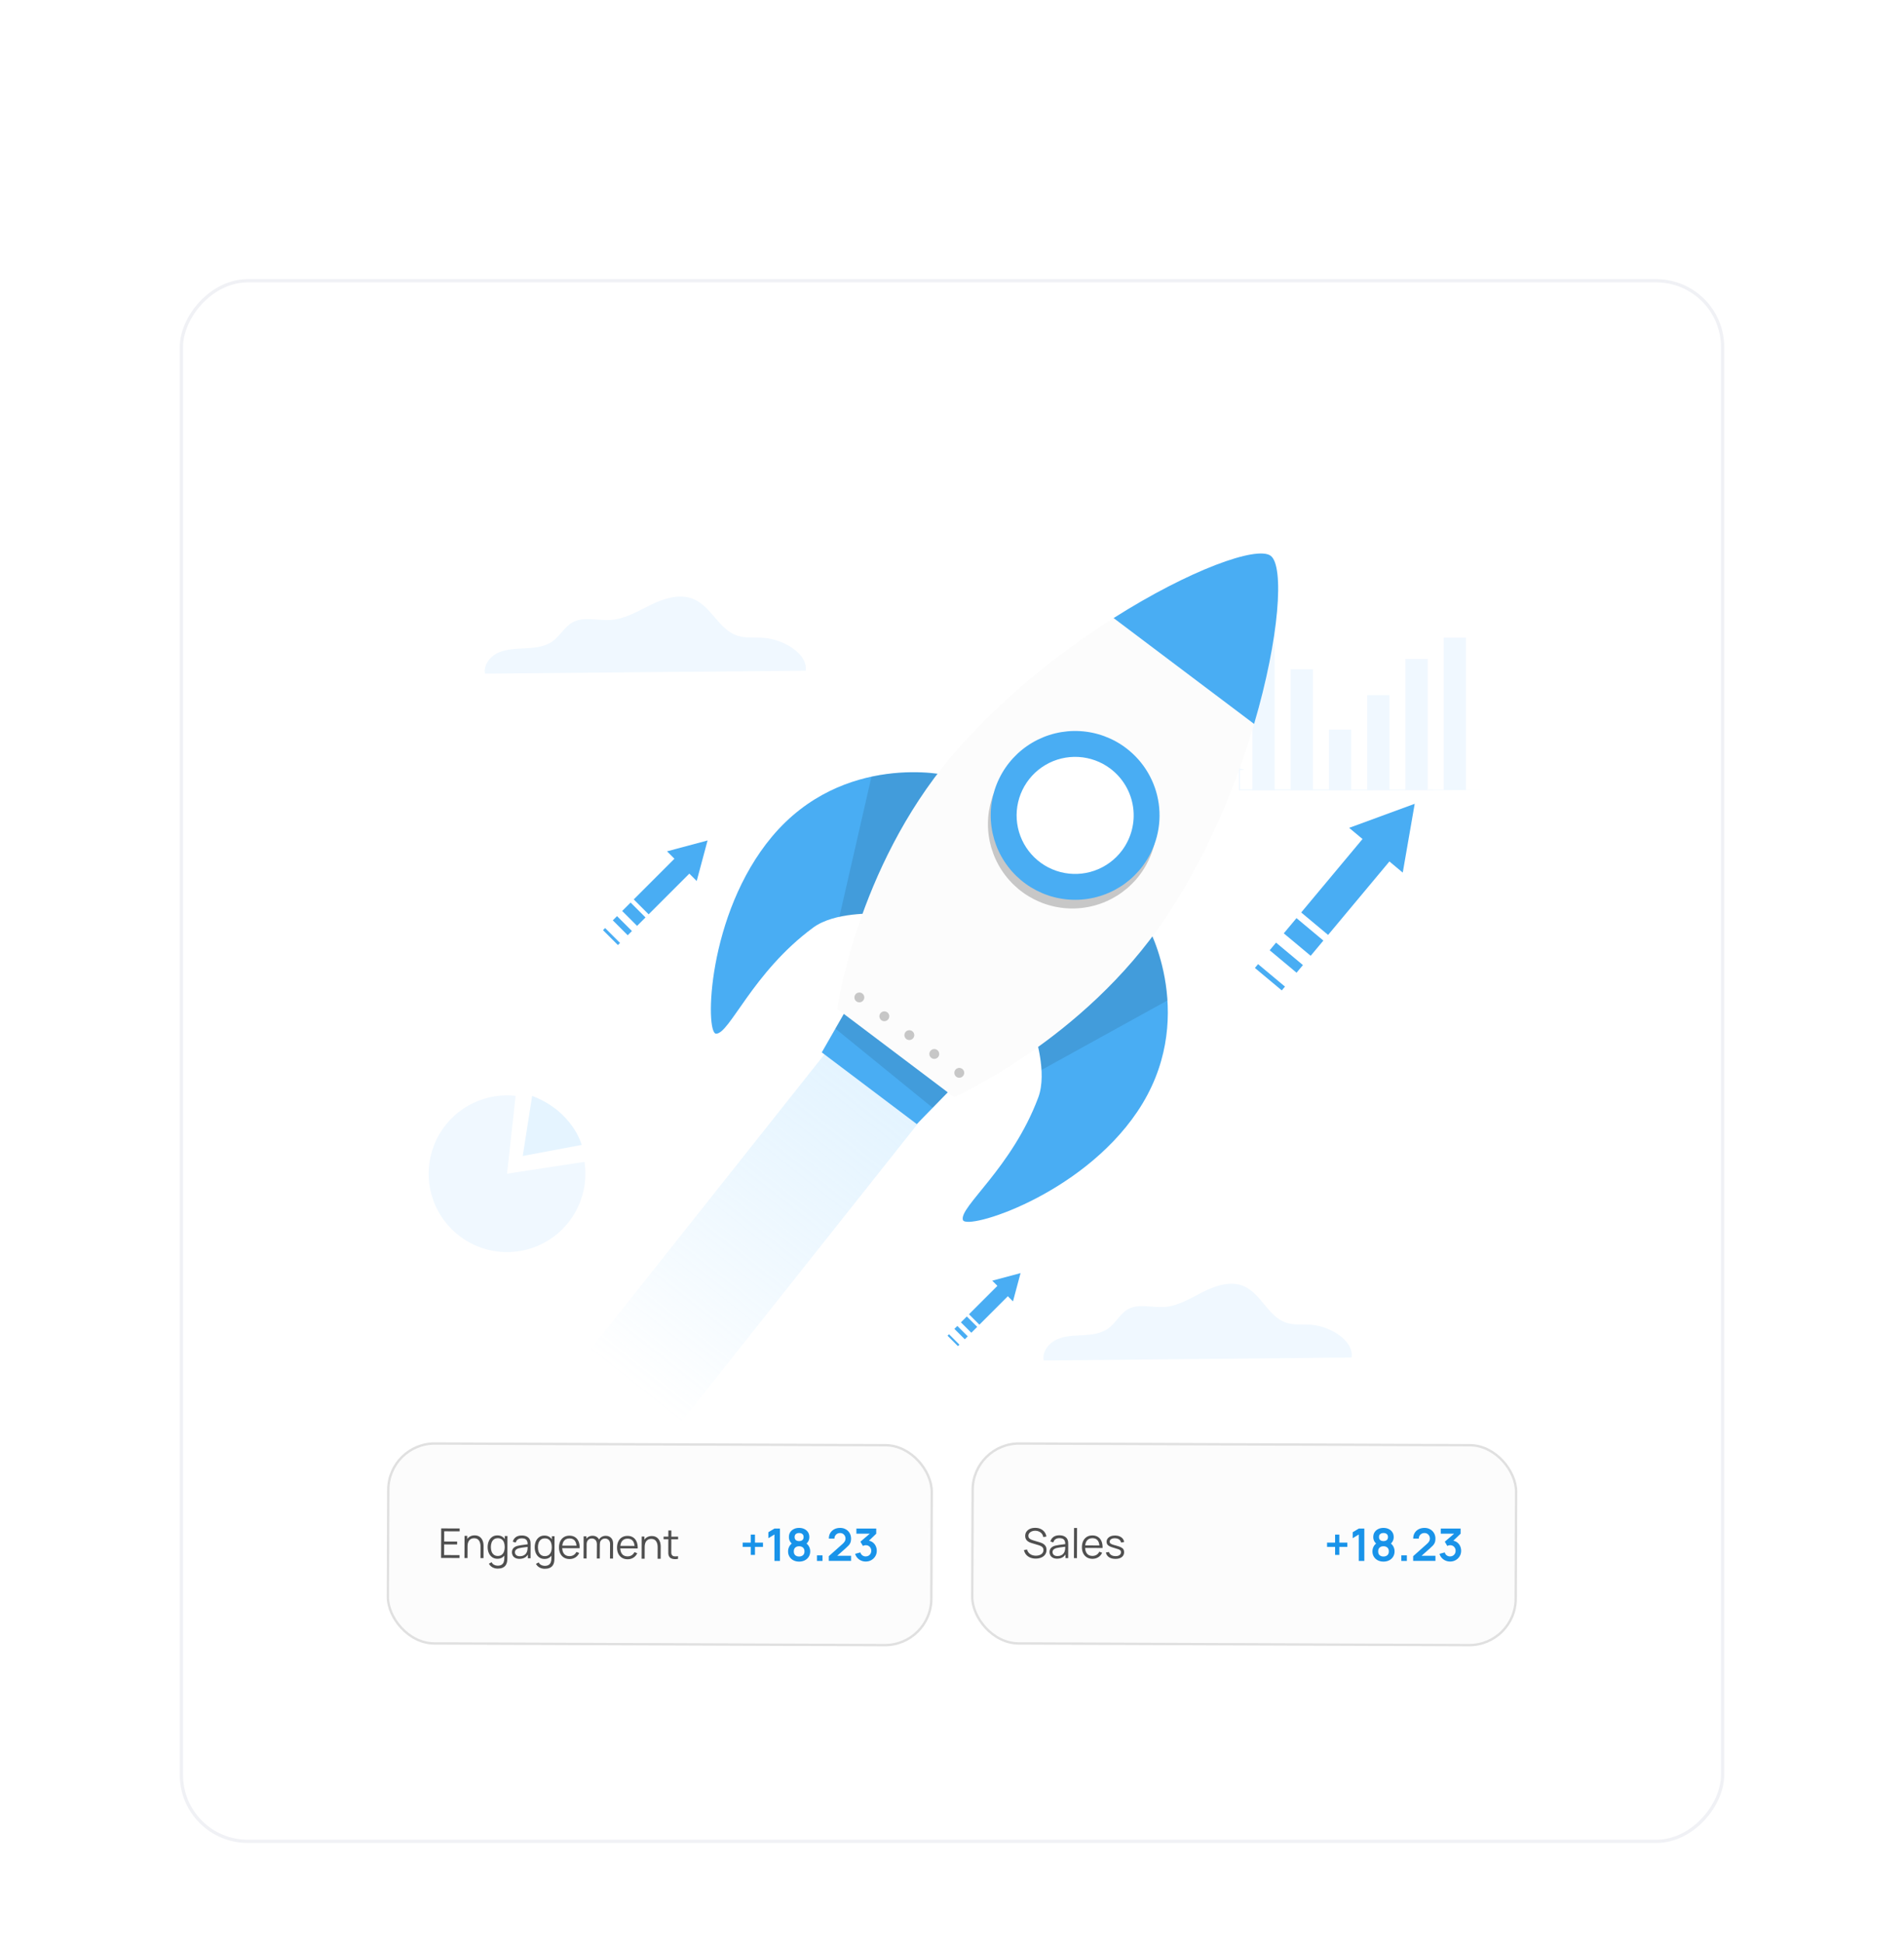 <svg width="593" height="605" viewBox="0 0 593 605" fill="none" xmlns="http://www.w3.org/2000/svg">
<g filter="url(#filter0_dd_85_3032)">
<rect width="479" height="485" rx="20.174" transform="matrix(-1 0 0 1 536 18)" fill="white"/>
<rect x="0.504" y="-0.504" width="480.009" height="486.009" rx="20.678" transform="matrix(-1 0 0 1 537.009 18)" stroke="#F0F1F5" stroke-width="1.009"/>
<path d="M396.987 126.484H390.053V176.076H396.987V126.484Z" fill="#F0F8FF"/>
<path d="M408.897 138.486H401.963V176.076H408.897V138.486Z" fill="#F0F8FF"/>
<path d="M420.817 157.281H413.883V176.076H420.817V157.281Z" fill="#F0F8FF"/>
<path d="M432.737 146.549H425.803V176.076H432.737V146.549Z" fill="#F0F8FF"/>
<path d="M444.649 135.271H437.715V176.076H444.649V135.271Z" fill="#F0F8FF"/>
<path d="M456.569 128.642H449.635V176.076H456.569V128.642Z" fill="#F0F8FF"/>
<path d="M386.03 120.179L386.111 134.155L386.148 148.124L386.206 176.076L386.03 175.898C392.403 175.898 398.775 175.898 405.148 175.898L424.265 175.935H443.383L462.501 176.039L443.383 176.142L424.265 176.179H405.148C398.773 176.179 392.398 176.179 386.03 176.179H385.854V176.002L385.912 148.05L385.949 134.081L386.03 120.179Z" fill="#F0F8FF"/>
<path d="M384.5 122.981C385.502 122.715 386.556 122.715 387.559 122.981C386.556 123.247 385.502 123.247 384.5 122.981Z" fill="#F0F8FF"/>
<path d="M384.5 127.26C385.502 126.994 386.556 126.994 387.559 127.26C386.556 127.526 385.502 127.526 384.5 127.26Z" fill="#F0F8FF"/>
<path d="M384.5 131.48C384.998 131.341 385.513 131.274 386.029 131.28C386.546 131.27 387.062 131.337 387.559 131.48C387.061 131.62 386.546 131.685 386.029 131.672C385.513 131.681 384.998 131.616 384.5 131.48Z" fill="#F0F8FF"/>
<path d="M384.5 135.722C384.998 135.585 385.513 135.52 386.029 135.529C386.546 135.517 387.061 135.581 387.559 135.722C387.062 135.864 386.546 135.931 386.029 135.921C385.513 135.928 384.998 135.86 384.5 135.722Z" fill="#F0F8FF"/>
<path d="M384.5 139.972C385.504 139.716 386.555 139.716 387.559 139.972C386.556 140.238 385.502 140.238 384.5 139.972Z" fill="#F0F8FF"/>
<path d="M384.5 144.259C385.502 143.993 386.556 143.993 387.559 144.259C386.556 144.525 385.502 144.525 384.5 144.259Z" fill="#F0F8FF"/>
<path d="M384.5 148.471C385.502 148.205 386.556 148.205 387.559 148.471C386.556 148.737 385.502 148.737 384.5 148.471Z" fill="#F0F8FF"/>
<path d="M384.5 152.72C385.502 152.455 386.556 152.455 387.559 152.72C386.555 152.977 385.504 152.977 384.5 152.72Z" fill="#F0F8FF"/>
<path d="M384.5 156.963C385.504 156.707 386.555 156.707 387.559 156.963C387.062 157.106 386.546 157.173 386.029 157.163C385.513 157.169 384.998 157.102 384.5 156.963Z" fill="#F0F8FF"/>
<path d="M384.5 161.213C385.504 160.956 386.555 160.956 387.559 161.213C386.556 161.479 385.502 161.479 384.5 161.213Z" fill="#F0F8FF"/>
<path d="M384.5 165.463C385.502 165.197 386.556 165.197 387.559 165.463C386.556 165.729 385.502 165.729 384.5 165.463Z" fill="#F0F8FF"/>
<path d="M384.5 169.712C385.502 169.446 386.556 169.446 387.559 169.712C386.556 169.978 385.502 169.978 384.5 169.712Z" fill="#F0F8FF"/>
<path d="M420.965 352.818C421.695 347.478 414.175 343.098 408.515 342.638C405.825 342.428 403.025 342.838 400.465 341.948C394.935 340.018 392.725 332.868 387.325 330.588C383.325 328.888 378.635 330.398 374.725 332.368C370.815 334.338 366.945 336.818 362.575 337.098C358.765 337.348 354.635 335.938 351.305 337.788C348.825 339.178 347.535 342.038 345.245 343.718C342.955 345.398 340.095 345.718 337.315 345.868C334.535 346.018 331.675 346.048 329.145 347.208C326.615 348.368 324.525 351.028 325.055 353.758L420.965 352.818Z" fill="#F0F8FF"/>
<path d="M250.921 138.936C251.684 133.58 243.848 129.165 237.973 128.711C235.166 128.488 232.249 128.902 229.592 128.007C223.827 126.073 221.523 118.882 215.902 116.592C211.697 114.882 206.852 116.402 202.777 118.382C198.702 120.362 194.675 122.856 190.123 123.139C186.157 123.382 181.857 121.968 178.395 123.836C175.812 125.224 174.456 128.1 172.078 129.79C169.7 131.481 166.708 131.804 163.819 131.955C160.93 132.106 157.938 132.133 155.308 133.271C152.677 134.409 150.538 137.12 151.049 139.85L250.921 138.936Z" fill="#F0F8FF"/>
<rect x="120.989" y="379.551" width="169.258" height="62.258" rx="14.462" transform="rotate(0.216 120.989 379.551)" fill="#FCFCFC"/>
<rect x="120.989" y="379.551" width="169.258" height="62.258" rx="14.462" transform="rotate(0.216 120.989 379.551)" stroke="#E0E0E0" stroke-width="0.742"/>
<path d="M137.377 415.243L137.412 406.044L143.161 406.066L143.157 406.966L138.347 406.948L138.335 410.129L142.379 410.145L142.375 411.045L138.332 411.03L138.319 414.345L143.129 414.364L143.126 415.264L137.377 415.243ZM149.646 415.289L149.659 411.769C149.66 411.386 149.625 411.034 149.554 410.715C149.483 410.391 149.367 410.109 149.206 409.87C149.049 409.627 148.844 409.439 148.589 409.306C148.338 409.173 148.031 409.106 147.669 409.104C147.337 409.103 147.043 409.159 146.787 409.273C146.536 409.387 146.322 409.553 146.147 409.769C145.975 409.981 145.845 410.241 145.754 410.547C145.663 410.853 145.617 411.202 145.616 411.594L144.952 411.445C144.955 410.738 145.081 410.144 145.329 409.664C145.578 409.184 145.92 408.821 146.356 408.575C146.791 408.33 147.29 408.208 147.852 408.211C148.265 408.212 148.624 408.277 148.931 408.406C149.241 408.535 149.502 408.709 149.714 408.927C149.931 409.145 150.104 409.394 150.235 409.676C150.366 409.953 150.461 410.25 150.519 410.565C150.578 410.876 150.606 411.187 150.605 411.498L150.591 415.292L149.646 415.289ZM144.657 415.27L144.683 408.371L145.532 408.374L145.526 410.073L145.622 410.074L145.602 415.274L144.657 415.27ZM154.977 418.567C154.623 418.565 154.274 418.511 153.93 418.403C153.589 418.3 153.275 418.135 152.986 417.908C152.697 417.685 152.456 417.395 152.261 417.036L153.113 416.567C153.303 416.951 153.57 417.226 153.914 417.394C154.263 417.565 154.618 417.652 154.98 417.653C155.478 417.655 155.881 417.563 156.189 417.377C156.5 417.195 156.727 416.923 156.869 416.562C157.011 416.2 157.08 415.749 157.078 415.208L157.085 413.369L157.194 413.369L157.212 408.418L158.049 408.422L158.024 415.225C158.023 415.421 158.016 415.608 158.002 415.787C157.993 415.97 157.973 416.149 157.943 416.323C157.86 416.838 157.69 417.261 157.433 417.592C157.181 417.924 156.848 418.169 156.434 418.33C156.025 418.49 155.539 418.569 154.977 418.567ZM154.924 415.5C154.281 415.498 153.733 415.336 153.278 415.015C152.824 414.69 152.476 414.252 152.235 413.702C151.995 413.151 151.876 412.531 151.878 411.841C151.881 411.156 152.003 410.539 152.243 409.99C152.488 409.442 152.837 409.009 153.289 408.691C153.742 408.373 154.283 408.216 154.914 408.218C155.561 408.221 156.105 408.38 156.547 408.697C156.989 409.014 157.321 409.447 157.545 409.997C157.773 410.543 157.886 411.166 157.883 411.864C157.88 412.55 157.765 413.169 157.537 413.722C157.31 414.27 156.976 414.705 156.536 415.027C156.096 415.345 155.559 415.503 154.924 415.5ZM155.024 414.626C155.513 414.627 155.918 414.51 156.239 414.272C156.559 414.035 156.799 413.708 156.958 413.291C157.117 412.87 157.197 412.394 157.199 411.861C157.201 411.321 157.125 410.843 156.968 410.43C156.813 410.012 156.575 409.685 156.257 409.45C155.942 409.214 155.545 409.096 155.064 409.094C154.57 409.092 154.16 409.212 153.836 409.453C153.511 409.695 153.269 410.024 153.11 410.441C152.955 410.857 152.877 411.326 152.875 411.845C152.873 412.369 152.95 412.842 153.106 413.264C153.266 413.682 153.505 414.013 153.824 414.257C154.142 414.501 154.542 414.624 155.024 414.626ZM161.782 415.526C161.263 415.524 160.827 415.429 160.474 415.24C160.125 415.052 159.864 414.801 159.691 414.49C159.518 414.178 159.432 413.839 159.433 413.473C159.434 413.099 159.51 412.779 159.66 412.516C159.814 412.248 160.022 412.03 160.282 411.86C160.547 411.691 160.852 411.562 161.197 411.474C161.547 411.39 161.932 411.317 162.354 411.255C162.78 411.188 163.196 411.132 163.6 411.087C164.01 411.038 164.367 410.99 164.674 410.944L164.341 411.147C164.357 410.466 164.227 409.961 163.951 409.632C163.675 409.303 163.195 409.137 162.509 409.135C162.036 409.133 161.636 409.238 161.307 409.45C160.983 409.661 160.753 409.997 160.62 410.456L159.707 410.185C159.867 409.568 160.186 409.09 160.664 408.751C161.143 408.412 161.763 408.244 162.525 408.247C163.156 408.249 163.69 408.37 164.127 408.611C164.569 408.846 164.881 409.188 165.062 409.636C165.147 409.837 165.201 410.06 165.226 410.308C165.251 410.555 165.262 410.806 165.261 411.061L165.245 415.348L164.408 415.345L164.415 413.613L164.657 413.717C164.421 414.308 164.055 414.758 163.56 415.067C163.065 415.376 162.472 415.529 161.782 415.526ZM161.894 414.715C162.333 414.717 162.716 414.64 163.045 414.483C163.373 414.327 163.638 414.113 163.839 413.841C164.04 413.565 164.171 413.255 164.232 412.91C164.284 412.689 164.313 412.446 164.318 412.182C164.323 411.914 164.326 411.714 164.327 411.582L164.684 411.768C164.364 411.81 164.017 411.851 163.642 411.892C163.272 411.933 162.905 411.981 162.543 412.035C162.185 412.089 161.861 412.154 161.571 412.229C161.375 412.284 161.185 412.362 161.002 412.463C160.818 412.561 160.667 412.692 160.547 412.858C160.431 413.023 160.373 413.23 160.372 413.477C160.371 413.677 160.419 413.871 160.517 414.059C160.618 414.246 160.779 414.402 161 414.527C161.226 414.651 161.524 414.714 161.894 414.715ZM169.636 418.622C169.283 418.621 168.934 418.566 168.589 418.458C168.249 418.355 167.934 418.19 167.646 417.963C167.357 417.74 167.115 417.45 166.921 417.092L167.772 416.622C167.962 417.006 168.23 417.282 168.574 417.449C168.923 417.621 169.278 417.707 169.64 417.709C170.138 417.711 170.541 417.618 170.848 417.432C171.16 417.25 171.386 416.979 171.528 416.617C171.67 416.256 171.74 415.804 171.738 415.264L171.745 413.424L171.853 413.424L171.872 408.474L172.709 408.477L172.683 415.28C172.682 415.476 172.675 415.663 172.662 415.842C172.653 416.025 172.633 416.204 172.602 416.378C172.52 416.893 172.35 417.316 172.093 417.648C171.84 417.979 171.507 418.225 171.094 418.385C170.684 418.545 170.198 418.624 169.636 418.622ZM169.584 415.556C168.941 415.553 168.392 415.392 167.938 415.07C167.483 414.745 167.136 414.307 166.895 413.757C166.654 413.207 166.535 412.587 166.538 411.897C166.541 411.211 166.662 410.594 166.903 410.046C167.148 409.497 167.496 409.064 167.949 408.746C168.401 408.429 168.943 408.271 169.573 408.273C170.22 408.276 170.765 408.435 171.207 408.752C171.648 409.069 171.981 409.503 172.205 410.053C172.433 410.599 172.545 411.221 172.543 411.919C172.54 412.605 172.425 413.224 172.197 413.777C171.969 414.325 171.635 414.761 171.196 415.083C170.756 415.4 170.219 415.558 169.584 415.556ZM169.683 414.681C170.173 414.683 170.578 414.565 170.898 414.328C171.218 414.091 171.458 413.764 171.617 413.347C171.776 412.926 171.857 412.449 171.859 411.917C171.861 411.376 171.784 410.899 171.628 410.485C171.472 410.067 171.235 409.74 170.916 409.505C170.602 409.27 170.204 409.151 169.723 409.149C169.229 409.147 168.82 409.267 168.495 409.509C168.171 409.75 167.929 410.079 167.77 410.496C167.615 410.913 167.536 411.381 167.534 411.9C167.533 412.424 167.61 412.897 167.765 413.319C167.926 413.737 168.165 414.068 168.484 414.312C168.802 414.556 169.202 414.679 169.683 414.681ZM177.387 415.585C176.715 415.583 176.132 415.431 175.639 415.131C175.15 414.831 174.771 414.411 174.5 413.869C174.23 413.327 174.096 412.692 174.098 411.964C174.101 411.21 174.238 410.559 174.508 410.01C174.779 409.462 175.157 409.04 175.644 408.743C176.135 408.447 176.712 408.3 177.377 408.303C178.058 408.305 178.639 408.465 179.119 408.782C179.599 409.095 179.961 409.543 180.206 410.128C180.451 410.712 180.561 411.409 180.537 412.218L179.578 412.214L179.58 411.882C179.566 410.988 179.375 410.312 179.006 409.855C178.641 409.398 178.106 409.168 177.399 409.165C176.658 409.163 176.088 409.401 175.691 409.881C175.297 410.36 175.098 411.045 175.095 411.935C175.092 412.804 175.285 413.48 175.675 413.963C176.069 414.441 176.628 414.682 177.352 414.684C177.846 414.686 178.277 414.575 178.644 414.351C179.015 414.122 179.308 413.793 179.523 413.364L180.397 413.706C180.122 414.305 179.718 414.77 179.184 415.1C178.655 415.426 178.056 415.588 177.387 415.585ZM174.762 412.196L174.765 411.41L180.035 411.43L180.032 412.216L174.762 412.196ZM189.983 415.441L190.006 410.912C190.008 410.38 189.861 409.962 189.564 409.658C189.271 409.351 188.897 409.196 188.441 409.194C188.181 409.193 187.928 409.252 187.68 409.37C187.433 409.489 187.228 409.679 187.065 409.943C186.906 410.206 186.826 410.551 186.825 410.977L186.269 410.815C186.259 410.321 186.356 409.889 186.562 409.519C186.772 409.15 187.058 408.863 187.421 408.66C187.788 408.453 188.202 408.35 188.661 408.352C189.356 408.354 189.911 408.572 190.326 409.003C190.742 409.431 190.948 410.009 190.946 410.737L190.922 415.445L189.983 415.441ZM181.749 415.41L181.775 408.511L182.618 408.514L182.611 410.213L182.714 410.214L182.694 415.414L181.749 415.41ZM185.875 415.426L185.898 410.96C185.9 410.411 185.755 409.978 185.463 409.662C185.174 409.342 184.791 409.18 184.315 409.179C183.838 409.177 183.452 409.339 183.156 409.666C182.861 409.989 182.713 410.42 182.711 410.961L182.15 410.652C182.151 410.21 182.257 409.814 182.467 409.466C182.677 409.113 182.964 408.837 183.326 408.638C183.689 408.435 184.101 408.335 184.56 408.336C184.999 408.338 185.388 408.433 185.728 408.622C186.073 408.811 186.342 409.084 186.537 409.443C186.731 409.801 186.827 410.236 186.825 410.747L186.801 415.429L185.875 415.426ZM195.465 415.653C194.793 415.651 194.21 415.5 193.717 415.2C193.228 414.9 192.849 414.479 192.578 413.937C192.308 413.395 192.174 412.76 192.177 412.032C192.179 411.278 192.316 410.627 192.586 410.079C192.857 409.53 193.235 409.108 193.722 408.812C194.213 408.515 194.79 408.369 195.455 408.371C196.136 408.374 196.717 408.533 197.197 408.85C197.677 409.163 198.039 409.612 198.284 410.196C198.529 410.78 198.639 411.477 198.615 412.286L197.656 412.282L197.658 411.95C197.644 411.056 197.453 410.38 197.084 409.923C196.72 409.466 196.184 409.236 195.477 409.234C194.736 409.231 194.167 409.469 193.769 409.949C193.375 410.429 193.177 411.114 193.173 412.004C193.17 412.872 193.363 413.548 193.753 414.031C194.147 414.509 194.707 414.75 195.431 414.753C195.925 414.754 196.355 414.643 196.722 414.419C197.094 414.19 197.386 413.861 197.601 413.432L198.475 413.774C198.2 414.373 197.796 414.838 197.262 415.168C196.733 415.494 196.134 415.656 195.465 415.653ZM192.84 412.264L192.843 411.479L198.113 411.498L198.11 412.284L192.84 412.264ZM204.816 415.497L204.829 411.977C204.83 411.594 204.795 411.243 204.724 410.923C204.653 410.599 204.537 410.317 204.376 410.078C204.219 409.835 204.014 409.647 203.759 409.514C203.508 409.381 203.202 409.314 202.84 409.312C202.507 409.311 202.213 409.368 201.957 409.482C201.706 409.596 201.492 409.761 201.317 409.977C201.146 410.19 201.015 410.449 200.924 410.755C200.834 411.062 200.787 411.411 200.786 411.802L200.122 411.653C200.125 410.946 200.251 410.352 200.499 409.872C200.748 409.392 201.09 409.029 201.526 408.784C201.961 408.538 202.46 408.417 203.022 408.419C203.435 408.42 203.794 408.486 204.101 408.615C204.411 408.743 204.672 408.917 204.884 409.135C205.101 409.353 205.274 409.603 205.405 409.884C205.536 410.162 205.631 410.458 205.689 410.773C205.748 411.084 205.777 411.395 205.775 411.706L205.761 415.501L204.816 415.497ZM199.827 415.478L199.853 408.579L200.702 408.583L200.696 410.282L200.792 410.282L200.772 415.482L199.827 415.478ZM211.175 415.521C210.787 415.6 210.403 415.631 210.025 415.613C209.65 415.594 209.314 415.512 209.016 415.366C208.723 415.22 208.5 414.994 208.348 414.686C208.225 414.43 208.158 414.172 208.147 413.913C208.139 413.649 208.136 413.348 208.137 413.012L208.161 406.694L209.094 406.698L209.07 412.977C209.069 413.267 209.07 413.509 209.074 413.705C209.081 413.897 209.125 414.067 209.206 414.217C209.358 414.503 209.6 414.674 209.932 414.731C210.268 414.787 210.684 414.776 211.178 414.697L211.175 415.521ZM206.675 409.41L206.678 408.605L211.201 408.622L211.198 409.427L206.675 409.41Z" fill="#4F4F4F"/>
<path d="M233.815 414.301L233.815 411.795L231.309 411.795L231.309 410.472L233.815 410.472L233.815 407.973L235.138 407.973L235.138 410.472L237.63 410.472L237.63 411.795L235.138 411.795L235.138 414.301L233.815 414.301ZM241.197 416.177L241.197 407.938L239.307 409.093L239.307 407.231L241.197 406.097L242.919 406.097L242.919 416.177L241.197 416.177ZM248.882 416.387C248.215 416.387 247.622 416.251 247.104 415.981C246.586 415.71 246.18 415.334 245.886 414.854C245.592 414.373 245.445 413.822 245.445 413.202C245.445 412.646 245.574 412.131 245.83 411.655C246.087 411.179 246.463 410.798 246.957 410.514L246.922 411.053C246.535 410.759 246.234 410.42 246.019 410.038C245.809 409.65 245.704 409.216 245.704 408.736C245.704 408.157 245.84 407.655 246.11 407.231C246.386 406.806 246.761 406.477 247.237 406.244C247.713 406.006 248.262 405.887 248.882 405.887C249.503 405.887 250.051 406.006 250.527 406.244C251.008 406.477 251.384 406.806 251.654 407.231C251.93 407.655 252.067 408.157 252.067 408.736C252.067 409.216 251.965 409.648 251.759 410.031C251.559 410.413 251.253 410.759 250.842 411.067L250.835 410.521C251.321 410.796 251.692 411.174 251.948 411.655C252.21 412.131 252.34 412.646 252.34 413.202C252.34 413.822 252.191 414.373 251.892 414.854C251.598 415.334 251.19 415.71 250.667 415.981C250.149 416.251 249.554 416.387 248.882 416.387ZM248.882 414.798C249.377 414.798 249.778 414.662 250.086 414.392C250.399 414.121 250.555 413.724 250.555 413.202C250.555 412.679 250.401 412.282 250.093 412.012C249.785 411.736 249.382 411.599 248.882 411.599C248.388 411.599 247.989 411.736 247.685 412.012C247.382 412.282 247.23 412.679 247.23 413.202C247.23 413.724 247.382 414.121 247.685 414.392C247.989 414.662 248.388 414.798 248.882 414.798ZM248.882 409.996C249.298 409.996 249.634 409.893 249.89 409.688C250.152 409.478 250.282 409.16 250.282 408.736C250.282 408.311 250.152 407.996 249.89 407.791C249.634 407.581 249.298 407.476 248.882 407.476C248.472 407.476 248.136 407.581 247.874 407.791C247.618 407.996 247.489 408.311 247.489 408.736C247.489 409.16 247.618 409.478 247.874 409.688C248.136 409.893 248.472 409.996 248.882 409.996ZM254.438 416.177L254.438 414.448L256.167 414.448L256.167 416.177L254.438 416.177ZM258.13 416.163L258.13 414.693L262.442 410.85C262.778 410.551 263.011 410.269 263.142 410.003C263.272 409.737 263.338 409.48 263.338 409.233C263.338 408.897 263.265 408.598 263.121 408.337C262.976 408.071 262.775 407.861 262.519 407.707C262.267 407.553 261.975 407.476 261.644 407.476C261.294 407.476 260.983 407.557 260.713 407.721C260.447 407.879 260.239 408.092 260.09 408.358C259.94 408.624 259.87 408.911 259.88 409.219L258.144 409.219C258.144 408.547 258.293 407.961 258.592 407.462C258.895 406.962 259.31 406.575 259.838 406.3C260.37 406.024 260.983 405.887 261.679 405.887C262.323 405.887 262.901 406.031 263.415 406.321C263.928 406.605 264.332 407.002 264.626 407.511C264.92 408.015 265.067 408.596 265.067 409.254C265.067 409.734 265.001 410.138 264.871 410.465C264.74 410.791 264.544 411.092 264.283 411.368C264.026 411.643 263.706 411.949 263.324 412.285L260.265 414.994L260.111 414.574L265.067 414.574L265.067 416.163L258.13 416.163ZM269.634 416.366C269.13 416.366 268.654 416.268 268.206 416.072C267.758 415.876 267.368 415.598 267.037 415.239C266.71 414.879 266.474 414.455 266.33 413.965L267.961 413.524C268.077 413.925 268.29 414.235 268.598 414.455C268.91 414.669 269.253 414.774 269.627 414.77C269.958 414.77 270.254 414.693 270.516 414.539C270.777 414.385 270.982 414.177 271.132 413.916C271.281 413.65 271.356 413.353 271.356 413.027C271.356 412.527 271.195 412.11 270.873 411.774C270.551 411.438 270.135 411.27 269.627 411.27C269.473 411.27 269.321 411.291 269.172 411.333C269.027 411.375 268.887 411.433 268.752 411.508L267.982 410.178L271.37 407.28L271.517 407.686L266.722 407.686L266.722 406.097L272.903 406.097L272.903 407.693L270.18 410.311L270.166 409.814C270.777 409.856 271.297 410.026 271.727 410.325C272.161 410.623 272.492 411.008 272.721 411.48C272.954 411.951 273.071 412.467 273.071 413.027C273.071 413.661 272.914 414.231 272.602 414.735C272.294 415.239 271.878 415.638 271.356 415.932C270.838 416.221 270.264 416.366 269.634 416.366Z" fill="#1993E9"/>
<rect x="302.989" y="379.551" width="169.258" height="62.258" rx="14.462" transform="rotate(0.216 302.989 379.551)" fill="#FCFCFC"/>
<rect x="302.989" y="379.551" width="169.258" height="62.258" rx="14.462" transform="rotate(0.216 302.989 379.551)" stroke="#E0E0E0" stroke-width="0.742"/>
<path d="M322.57 415.446C321.927 415.444 321.348 415.335 320.834 415.12C320.324 414.901 319.901 414.593 319.566 414.196C319.235 413.798 319.02 413.327 318.92 412.781L319.879 412.625C320.03 413.222 320.352 413.692 320.844 414.034C321.337 414.373 321.926 414.543 322.612 414.546C323.063 414.547 323.468 414.479 323.826 414.339C324.185 414.196 324.466 413.993 324.672 413.729C324.877 413.466 324.981 413.154 324.982 412.792C324.983 412.553 324.941 412.351 324.857 412.184C324.772 412.014 324.66 411.873 324.52 411.761C324.379 411.65 324.226 411.558 324.061 411.485C323.895 411.408 323.733 411.345 323.576 411.298L321.247 410.593C320.966 410.511 320.707 410.408 320.469 410.283C320.231 410.155 320.023 410.003 319.844 409.827C319.671 409.648 319.535 409.439 319.438 409.2C319.341 408.961 319.293 408.688 319.294 408.382C319.296 407.862 319.434 407.413 319.708 407.035C319.982 406.657 320.356 406.367 320.829 406.164C321.303 405.962 321.842 405.864 322.447 405.87C323.06 405.873 323.607 405.983 324.087 406.202C324.572 406.421 324.971 406.734 325.284 407.139C325.598 407.541 325.805 408.016 325.905 408.566L324.921 408.741C324.858 408.341 324.713 407.993 324.484 407.698C324.255 407.404 323.962 407.177 323.605 407.018C323.252 406.855 322.863 406.77 322.437 406.764C322.024 406.763 321.655 406.832 321.331 406.971C321.011 407.106 320.757 407.293 320.569 407.53C320.38 407.768 320.286 408.04 320.284 408.347C320.283 408.658 320.368 408.907 320.537 409.095C320.711 409.283 320.923 409.431 321.174 409.538C321.429 409.646 321.676 409.734 321.914 409.803L323.714 410.34C323.901 410.392 324.12 410.467 324.371 410.566C324.626 410.661 324.872 410.798 325.11 410.978C325.352 411.153 325.552 411.384 325.708 411.67C325.865 411.956 325.942 412.318 325.94 412.757C325.939 413.183 325.852 413.564 325.68 413.899C325.513 414.235 325.276 414.517 324.968 414.746C324.665 414.975 324.309 415.148 323.899 415.266C323.494 415.388 323.051 415.448 322.57 415.446ZM329.223 415.471C328.703 415.469 328.267 415.374 327.914 415.185C327.566 414.997 327.305 414.746 327.131 414.435C326.958 414.123 326.872 413.785 326.873 413.418C326.875 413.044 326.95 412.724 327.1 412.461C327.255 412.193 327.462 411.975 327.722 411.805C327.987 411.636 328.292 411.507 328.637 411.419C328.987 411.335 329.373 411.262 329.794 411.2C330.221 411.133 330.636 411.077 331.041 411.032C331.45 410.983 331.808 410.935 332.114 410.889L331.781 411.092C331.797 410.411 331.667 409.906 331.391 409.577C331.116 409.248 330.635 409.082 329.949 409.08C329.477 409.078 329.076 409.183 328.747 409.395C328.423 409.606 328.194 409.942 328.06 410.401L327.147 410.13C327.307 409.513 327.626 409.035 328.105 408.696C328.583 408.357 329.203 408.189 329.965 408.192C330.596 408.194 331.13 408.316 331.567 408.556C332.009 408.792 332.321 409.133 332.503 409.581C332.587 409.782 332.642 410.005 332.666 410.253C332.691 410.5 332.703 410.751 332.702 411.006L332.685 415.293L331.849 415.29L331.855 413.558L332.098 413.662C331.861 414.253 331.495 414.703 331 415.012C330.505 415.321 329.912 415.474 329.223 415.471ZM329.334 414.66C329.773 414.662 330.156 414.585 330.485 414.428C330.813 414.272 331.078 414.058 331.279 413.786C331.481 413.51 331.612 413.2 331.673 412.855C331.725 412.634 331.753 412.391 331.758 412.127C331.764 411.859 331.767 411.659 331.767 411.527L332.124 411.713C331.805 411.755 331.457 411.796 331.082 411.837C330.712 411.878 330.345 411.926 329.983 411.98C329.625 412.034 329.301 412.099 329.011 412.174C328.815 412.229 328.625 412.307 328.442 412.409C328.258 412.506 328.107 412.637 327.987 412.803C327.871 412.969 327.813 413.175 327.812 413.422C327.811 413.622 327.86 413.816 327.957 414.004C328.058 414.191 328.22 414.348 328.441 414.472C328.666 414.596 328.964 414.659 329.334 414.66ZM334.476 415.3L334.512 405.909L335.451 405.913L335.415 415.303L334.476 415.3ZM340.249 415.513C339.576 415.51 338.993 415.359 338.5 415.059C338.012 414.759 337.632 414.338 337.362 413.796C337.091 413.255 336.957 412.62 336.96 411.891C336.963 411.138 337.099 410.487 337.37 409.938C337.64 409.39 338.019 408.968 338.505 408.671C338.996 408.375 339.574 408.228 340.238 408.231C340.919 408.233 341.5 408.393 341.98 408.71C342.46 409.023 342.822 409.471 343.067 410.055C343.312 410.64 343.422 411.337 343.398 412.146L342.44 412.142L342.441 411.81C342.427 410.915 342.236 410.24 341.867 409.783C341.503 409.326 340.967 409.096 340.26 409.093C339.519 409.09 338.95 409.329 338.552 409.808C338.158 410.288 337.96 410.973 337.956 411.863C337.953 412.732 338.147 413.408 338.537 413.89C338.931 414.369 339.49 414.609 340.214 414.612C340.708 414.614 341.138 414.503 341.505 414.278C341.877 414.05 342.17 413.721 342.384 413.292L343.258 413.633C342.983 414.233 342.579 414.698 342.046 415.028C341.516 415.354 340.917 415.515 340.249 415.513ZM337.623 412.124L337.626 411.338L342.896 411.358L342.893 412.144L337.623 412.124ZM347.377 415.533C346.568 415.53 345.902 415.353 345.38 415.002C344.861 414.651 344.544 414.164 344.427 413.542L345.386 413.386C345.487 413.778 345.717 414.092 346.079 414.328C346.444 414.559 346.895 414.676 347.431 414.678C347.955 414.68 348.369 414.573 348.672 414.357C348.975 414.136 349.127 413.837 349.129 413.458C349.13 413.245 349.081 413.072 348.984 412.94C348.891 412.803 348.697 412.677 348.404 412.561C348.111 412.444 347.673 412.307 347.09 412.147C346.464 411.974 345.975 411.802 345.622 411.63C345.27 411.458 345.019 411.262 344.871 411.04C344.723 410.813 344.649 410.538 344.65 410.215C344.652 409.823 344.764 409.481 344.986 409.188C345.209 408.89 345.516 408.662 345.909 408.501C346.301 408.337 346.757 408.255 347.277 408.257C347.796 408.259 348.26 408.346 348.668 408.518C349.081 408.686 349.412 408.921 349.662 409.224C349.912 409.528 350.06 409.88 350.105 410.28L349.147 410.449C349.084 410.044 348.883 409.724 348.543 409.488C348.208 409.249 347.78 409.124 347.261 409.113C346.771 409.098 346.373 409.191 346.065 409.39C345.758 409.584 345.604 409.846 345.602 410.174C345.602 410.357 345.656 410.515 345.767 410.647C345.877 410.775 346.077 410.897 346.366 411.013C346.659 411.129 347.076 411.257 347.616 411.395C348.25 411.559 348.748 411.731 349.109 411.912C349.47 412.092 349.727 412.304 349.88 412.547C350.032 412.79 350.108 413.091 350.106 413.448C350.104 414.1 349.859 414.612 349.372 414.985C348.89 415.354 348.225 415.537 347.377 415.533Z" fill="#4F4F4F"/>
<path d="M415.815 414.301L415.815 411.795L413.309 411.795L413.309 410.472L415.815 410.472L415.815 407.973L417.138 407.973L417.138 410.472L419.63 410.472L419.63 411.795L417.138 411.795L417.138 414.301L415.815 414.301ZM423.197 416.177L423.197 407.938L421.307 409.093L421.307 407.231L423.197 406.097L424.919 406.097L424.919 416.177L423.197 416.177ZM430.882 416.387C430.215 416.387 429.622 416.251 429.104 415.981C428.586 415.71 428.18 415.334 427.886 414.854C427.592 414.373 427.445 413.822 427.445 413.202C427.445 412.646 427.574 412.131 427.83 411.655C428.087 411.179 428.463 410.798 428.957 410.514L428.922 411.053C428.535 410.759 428.234 410.42 428.019 410.038C427.809 409.65 427.704 409.216 427.704 408.736C427.704 408.157 427.84 407.655 428.11 407.231C428.386 406.806 428.761 406.477 429.237 406.244C429.713 406.006 430.262 405.887 430.882 405.887C431.503 405.887 432.051 406.006 432.527 406.244C433.008 406.477 433.384 406.806 433.654 407.231C433.93 407.655 434.067 408.157 434.067 408.736C434.067 409.216 433.965 409.648 433.759 410.031C433.559 410.413 433.253 410.759 432.842 411.067L432.835 410.521C433.321 410.796 433.692 411.174 433.948 411.655C434.21 412.131 434.34 412.646 434.34 413.202C434.34 413.822 434.191 414.373 433.892 414.854C433.598 415.334 433.19 415.71 432.667 415.981C432.149 416.251 431.554 416.387 430.882 416.387ZM430.882 414.798C431.377 414.798 431.778 414.662 432.086 414.392C432.399 414.121 432.555 413.724 432.555 413.202C432.555 412.679 432.401 412.282 432.093 412.012C431.785 411.736 431.382 411.599 430.882 411.599C430.388 411.599 429.989 411.736 429.685 412.012C429.382 412.282 429.23 412.679 429.23 413.202C429.23 413.724 429.382 414.121 429.685 414.392C429.989 414.662 430.388 414.798 430.882 414.798ZM430.882 409.996C431.298 409.996 431.634 409.893 431.89 409.688C432.152 409.478 432.282 409.16 432.282 408.736C432.282 408.311 432.152 407.996 431.89 407.791C431.634 407.581 431.298 407.476 430.882 407.476C430.472 407.476 430.136 407.581 429.874 407.791C429.618 407.996 429.489 408.311 429.489 408.736C429.489 409.16 429.618 409.478 429.874 409.688C430.136 409.893 430.472 409.996 430.882 409.996ZM436.438 416.177L436.438 414.448L438.167 414.448L438.167 416.177L436.438 416.177ZM440.13 416.163L440.13 414.693L444.442 410.85C444.778 410.551 445.011 410.269 445.142 410.003C445.272 409.737 445.338 409.48 445.338 409.233C445.338 408.897 445.265 408.598 445.121 408.337C444.976 408.071 444.775 407.861 444.519 407.707C444.267 407.553 443.975 407.476 443.644 407.476C443.294 407.476 442.983 407.557 442.713 407.721C442.447 407.879 442.239 408.092 442.09 408.358C441.94 408.624 441.87 408.911 441.88 409.219L440.144 409.219C440.144 408.547 440.293 407.961 440.592 407.462C440.895 406.962 441.31 406.575 441.838 406.3C442.37 406.024 442.983 405.887 443.679 405.887C444.323 405.887 444.901 406.031 445.415 406.321C445.928 406.605 446.332 407.002 446.626 407.511C446.92 408.015 447.067 408.596 447.067 409.254C447.067 409.734 447.001 410.138 446.871 410.465C446.74 410.791 446.544 411.092 446.283 411.368C446.026 411.643 445.706 411.949 445.324 412.285L442.265 414.994L442.111 414.574L447.067 414.574L447.067 416.163L440.13 416.163ZM451.634 416.366C451.13 416.366 450.654 416.268 450.206 416.072C449.758 415.876 449.368 415.598 449.037 415.239C448.71 414.879 448.474 414.455 448.33 413.965L449.961 413.524C450.077 413.925 450.29 414.235 450.598 414.455C450.91 414.669 451.253 414.774 451.627 414.77C451.958 414.77 452.254 414.693 452.516 414.539C452.777 414.385 452.982 414.177 453.132 413.916C453.281 413.65 453.356 413.353 453.356 413.027C453.356 412.527 453.195 412.11 452.873 411.774C452.551 411.438 452.135 411.27 451.627 411.27C451.473 411.27 451.321 411.291 451.172 411.333C451.027 411.375 450.887 411.433 450.752 411.508L449.982 410.178L453.37 407.28L453.517 407.686L448.722 407.686L448.722 406.097L454.903 406.097L454.903 407.693L452.18 410.311L452.166 409.814C452.777 409.856 453.297 410.026 453.727 410.325C454.161 410.623 454.492 411.008 454.721 411.48C454.954 411.951 455.071 412.467 455.071 413.027C455.071 413.661 454.914 414.231 454.602 414.735C454.294 415.239 453.878 415.638 453.356 415.932C452.838 416.221 452.264 416.366 451.634 416.366Z" fill="#1993E9"/>
<path d="M215.971 200.85L211.332 196.211L197.376 210.167L202.015 214.806L215.971 200.85Z" fill="#49ADF3"/>
<path d="M201.041 215.78L196.402 211.142L193.778 213.766L198.416 218.405L201.041 215.78Z" fill="#49ADF3"/>
<path d="M196.815 220.006L192.176 215.368L190.859 216.684L195.498 221.323L196.815 220.006Z" fill="#49ADF3"/>
<path d="M193.104 223.717L188.465 219.079L187.807 219.737L192.445 224.376L193.104 223.717Z" fill="#49ADF3"/>
<path d="M207.741 195.188L220.373 191.802L216.987 204.434L207.741 195.188Z" fill="#49ADF3"/>
<path d="M314.779 332.851L311.539 329.611L301.793 339.357L305.032 342.597L314.779 332.851Z" fill="#49ADF3"/>
<path d="M304.353 343.278L301.113 340.039L299.28 341.872L302.52 345.111L304.353 343.278Z" fill="#49ADF3"/>
<path d="M301.402 346.229L298.162 342.99L297.243 343.909L300.482 347.148L301.402 346.229Z" fill="#49ADF3"/>
<path d="M298.81 348.821L295.57 345.581L295.111 346.041L298.35 349.28L298.81 348.821Z" fill="#49ADF3"/>
<path d="M309.032 328.897L317.853 326.533L315.489 335.354L309.032 328.897Z" fill="#49ADF3"/>
<path d="M434.666 196.024L426.291 189.033L405.258 214.228L413.633 221.22L434.666 196.024Z" fill="#49ADF3"/>
<path d="M412.166 222.981L403.791 215.99L399.835 220.728L408.21 227.719L412.166 222.981Z" fill="#49ADF3"/>
<path d="M405.796 230.61L397.422 223.619L395.438 225.995L403.813 232.986L405.796 230.61Z" fill="#49ADF3"/>
<path d="M400.203 237.309L391.828 230.318L390.836 231.507L399.211 238.498L400.203 237.309Z" fill="#49ADF3"/>
<path d="M420.192 187.876L440.608 180.384L436.884 201.81L420.192 187.876Z" fill="#49ADF3"/>
<rect x="211.859" y="373.274" width="36.197" height="156.908" transform="rotate(-141.577 211.859 373.274)" fill="url(#paint0_linear_85_3032)"/>
<path d="M295.722 171.754C295.075 171.266 262.575 164.233 240.465 190.571C220.164 214.79 219.551 251.865 223 251.973C227.218 252.108 234.36 232.874 253.259 218.941C259.974 213.984 272.528 214.603 272.528 214.603L295.722 171.754Z" fill="#49ADF3"/>
<path opacity="0.1" d="M272.534 214.609C268.801 214.512 265.07 214.852 261.416 215.623C263.847 204.934 268.437 184.916 271.413 171.959C284.638 169.114 295.322 171.517 295.69 171.794L272.534 214.609Z" fill="black"/>
<path d="M357.087 218.065C357.734 218.552 373.421 247.9 354.159 276.358C336.44 302.536 300.956 313.288 299.901 310.002C298.616 305.991 315.151 293.833 323.369 271.841C326.29 264.025 322.246 252.126 322.246 252.126L357.087 218.065Z" fill="#49ADF3"/>
<path opacity="0.1" d="M363.607 241.619C351.879 248.095 333.883 258.038 324.379 263.273C324.113 259.486 323.398 255.744 322.248 252.127L357.095 218.057C357.462 218.334 362.755 228.043 363.607 241.619Z" fill="black"/>
<path d="M297.132 271.717L260.736 244.296C260.736 244.296 266.689 200.715 296.26 165.687C311.033 148.208 329.647 133.422 346.841 122.55C370.56 107.504 391.55 99.968 395.777 103.165C400.004 106.362 398.52 128.607 390.593 155.514C384.862 174.985 375.73 196.977 362.978 215.979C337.417 254.028 297.132 271.717 297.132 271.717Z" fill="#FCFCFC"/>
<path d="M354.975 202.524C351.845 206.676 347.553 209.806 342.643 211.519C337.733 213.232 332.425 213.45 327.391 212.146C322.358 210.842 317.823 208.074 314.362 204.193C310.902 200.312 308.669 195.492 307.948 190.342C307.227 185.192 308.049 179.944 310.311 175.262C312.572 170.579 316.172 166.672 320.654 164.036C325.136 161.399 330.3 160.151 335.491 160.449C340.683 160.747 345.669 162.578 349.82 165.71C355.384 169.909 359.053 176.146 360.02 183.05C360.987 189.953 359.172 196.958 354.975 202.524Z" fill="#C7C7C7"/>
<path d="M355.843 199.824C352.712 203.976 348.42 207.106 343.51 208.819C338.6 210.531 333.293 210.75 328.259 209.446C323.225 208.142 318.691 205.374 315.23 201.493C311.769 197.612 309.536 192.792 308.815 187.642C308.094 182.492 308.916 177.244 311.178 172.561C313.44 167.879 317.039 163.972 321.521 161.336C326.003 158.699 331.167 157.451 336.358 157.749C341.55 158.047 346.536 159.878 350.687 163.01C356.251 167.209 359.92 173.446 360.887 180.35C361.854 187.253 360.039 194.258 355.843 199.824Z" fill="#49ADF3"/>
<path d="M349.414 194.966C347.244 197.846 344.269 200.017 340.865 201.206C337.462 202.395 333.782 202.548 330.291 201.646C326.8 200.743 323.655 198.826 321.254 196.136C318.853 193.447 317.303 190.105 316.801 186.535C316.299 182.964 316.867 179.325 318.433 176.078C320 172.83 322.494 170.12 325.6 168.289C328.707 166.459 332.286 165.591 335.886 165.795C339.486 166 342.944 167.267 345.824 169.436C347.736 170.877 349.345 172.68 350.561 174.743C351.776 176.805 352.573 179.087 352.906 181.458C353.24 183.828 353.103 186.241 352.503 188.559C351.904 190.877 350.854 193.054 349.414 194.966Z" fill="white"/>
<path d="M390.592 155.514L346.832 122.545C370.551 107.498 391.542 99.962 395.769 103.16C399.996 106.357 398.519 128.608 390.592 155.514Z" fill="#49ADF3"/>
<path d="M268.871 241.609C268.688 241.853 268.436 242.036 268.148 242.137C267.86 242.237 267.548 242.25 267.253 242.173C266.958 242.096 266.692 241.933 266.49 241.705C266.287 241.477 266.157 241.194 266.115 240.892C266.074 240.59 266.123 240.282 266.257 240.008C266.39 239.734 266.602 239.505 266.866 239.352C267.129 239.198 267.433 239.127 267.737 239.146C268.041 239.165 268.333 239.273 268.576 239.459C268.899 239.705 269.112 240.07 269.167 240.473C269.222 240.876 269.116 241.284 268.871 241.609Z" fill="#C7C7C7"/>
<path d="M276.658 247.476C276.476 247.721 276.226 247.906 275.939 248.008C275.651 248.111 275.34 248.125 275.044 248.05C274.749 247.975 274.482 247.814 274.278 247.588C274.074 247.361 273.942 247.079 273.898 246.777C273.855 246.475 273.902 246.167 274.034 245.892C274.165 245.617 274.376 245.387 274.639 245.232C274.901 245.077 275.204 245.003 275.508 245.02C275.813 245.037 276.105 245.144 276.349 245.328C276.674 245.572 276.889 245.936 276.947 246.338C277.005 246.741 276.901 247.15 276.658 247.476Z" fill="#C7C7C7"/>
<path d="M284.438 253.351C284.254 253.595 284.003 253.778 283.715 253.879C283.428 253.979 283.117 253.992 282.822 253.916C282.527 253.839 282.262 253.678 282.059 253.45C281.856 253.223 281.725 252.941 281.683 252.639C281.64 252.338 281.688 252.03 281.82 251.756C281.953 251.481 282.163 251.253 282.426 251.098C282.688 250.943 282.991 250.87 283.295 250.887C283.599 250.904 283.891 251.011 284.134 251.195C284.296 251.316 284.432 251.469 284.534 251.643C284.637 251.817 284.704 252.01 284.733 252.21C284.761 252.411 284.749 252.614 284.699 252.81C284.648 253.006 284.559 253.19 284.438 253.351Z" fill="#C7C7C7"/>
<path d="M292.211 259.221C292.027 259.464 291.776 259.648 291.488 259.748C291.2 259.849 290.888 259.861 290.593 259.784C290.298 259.707 290.032 259.545 289.83 259.317C289.627 259.089 289.497 258.806 289.455 258.503C289.414 258.201 289.463 257.893 289.597 257.619C289.73 257.345 289.942 257.117 290.206 256.963C290.469 256.81 290.773 256.738 291.077 256.757C291.381 256.776 291.673 256.885 291.916 257.07C292.239 257.317 292.451 257.681 292.507 258.084C292.562 258.487 292.456 258.896 292.211 259.221Z" fill="#C7C7C7"/>
<path d="M299.998 265.088C299.816 265.333 299.565 265.518 299.277 265.62C298.989 265.722 298.678 265.737 298.382 265.661C298.086 265.586 297.819 265.424 297.615 265.196C297.411 264.969 297.28 264.686 297.237 264.383C297.195 264.081 297.243 263.773 297.376 263.498C297.509 263.223 297.721 262.994 297.985 262.84C298.248 262.685 298.552 262.613 298.857 262.632C299.162 262.651 299.454 262.76 299.697 262.945C300.019 263.191 300.231 263.553 300.287 263.954C300.344 264.355 300.24 264.763 299.998 265.088Z" fill="#C7C7C7"/>
<path d="M285.534 280.132L255.944 257.801L262.807 245.818L295.175 270.243L285.534 280.132Z" fill="#49ADF3"/>
<path opacity="0.1" d="M295.175 270.244L290.474 275.053L260.18 250.401L262.814 245.825L295.175 270.244Z" fill="black"/>
<path d="M157.918 295.579L182.038 291.889C182.77 296.662 182.07 301.545 180.027 305.92C177.983 310.295 174.688 313.965 170.558 316.467C166.428 318.969 161.649 320.19 156.825 319.976C152.002 319.761 147.35 318.121 143.458 315.262C139.567 312.403 136.611 308.455 134.964 303.916C133.317 299.376 133.053 294.451 134.206 289.762C135.359 285.073 137.876 280.831 141.44 277.573C145.004 274.315 149.454 272.188 154.228 271.459C156.333 271.136 158.471 271.092 160.588 271.329L157.918 295.579Z" fill="#F0F8FF"/>
<path d="M165.739 271.359L162.809 290.059L181.169 286.619C181.169 286.619 178.469 276.179 165.739 271.359Z" fill="#E5F4FF"/>
</g>
<defs>
<filter id="filter0_dd_85_3032" x="0.279" y="0.396" width="592.442" height="615.039" filterUnits="userSpaceOnUse" color-interpolation-filters="sRGB">
<feFlood flood-opacity="0" result="BackgroundImageFix"/>
<feColorMatrix in="SourceAlpha" type="matrix" values="0 0 0 0 0 0 0 0 0 0 0 0 0 0 0 0 0 0 127 0" result="hardAlpha"/>
<feOffset dy="14.225"/>
<feGaussianBlur stdDeviation="15.41"/>
<feColorMatrix type="matrix" values="0 0 0 0 0 0 0 0 0 0 0 0 0 0 0 0 0 0 0.09 0"/>
<feBlend mode="normal" in2="BackgroundImageFix" result="effect1_dropShadow_85_3032"/>
<feColorMatrix in="SourceAlpha" type="matrix" values="0 0 0 0 0 0 0 0 0 0 0 0 0 0 0 0 0 0 127 0" result="hardAlpha"/>
<feOffset dy="55.713"/>
<feGaussianBlur stdDeviation="27.857"/>
<feColorMatrix type="matrix" values="0 0 0 0 0 0 0 0 0 0 0 0 0 0 0 0 0 0 0.07 0"/>
<feBlend mode="normal" in2="effect1_dropShadow_85_3032" result="effect2_dropShadow_85_3032"/>
<feBlend mode="normal" in="SourceGraphic" in2="effect2_dropShadow_85_3032" result="shape"/>
</filter>
<linearGradient id="paint0_linear_85_3032" x1="229.958" y1="373.274" x2="229.958" y2="530.182" gradientUnits="userSpaceOnUse">
<stop stop-color="white"/>
<stop offset="1" stop-color="#D3EDFF" stop-opacity="0.74"/>
</linearGradient>
</defs>
</svg>
